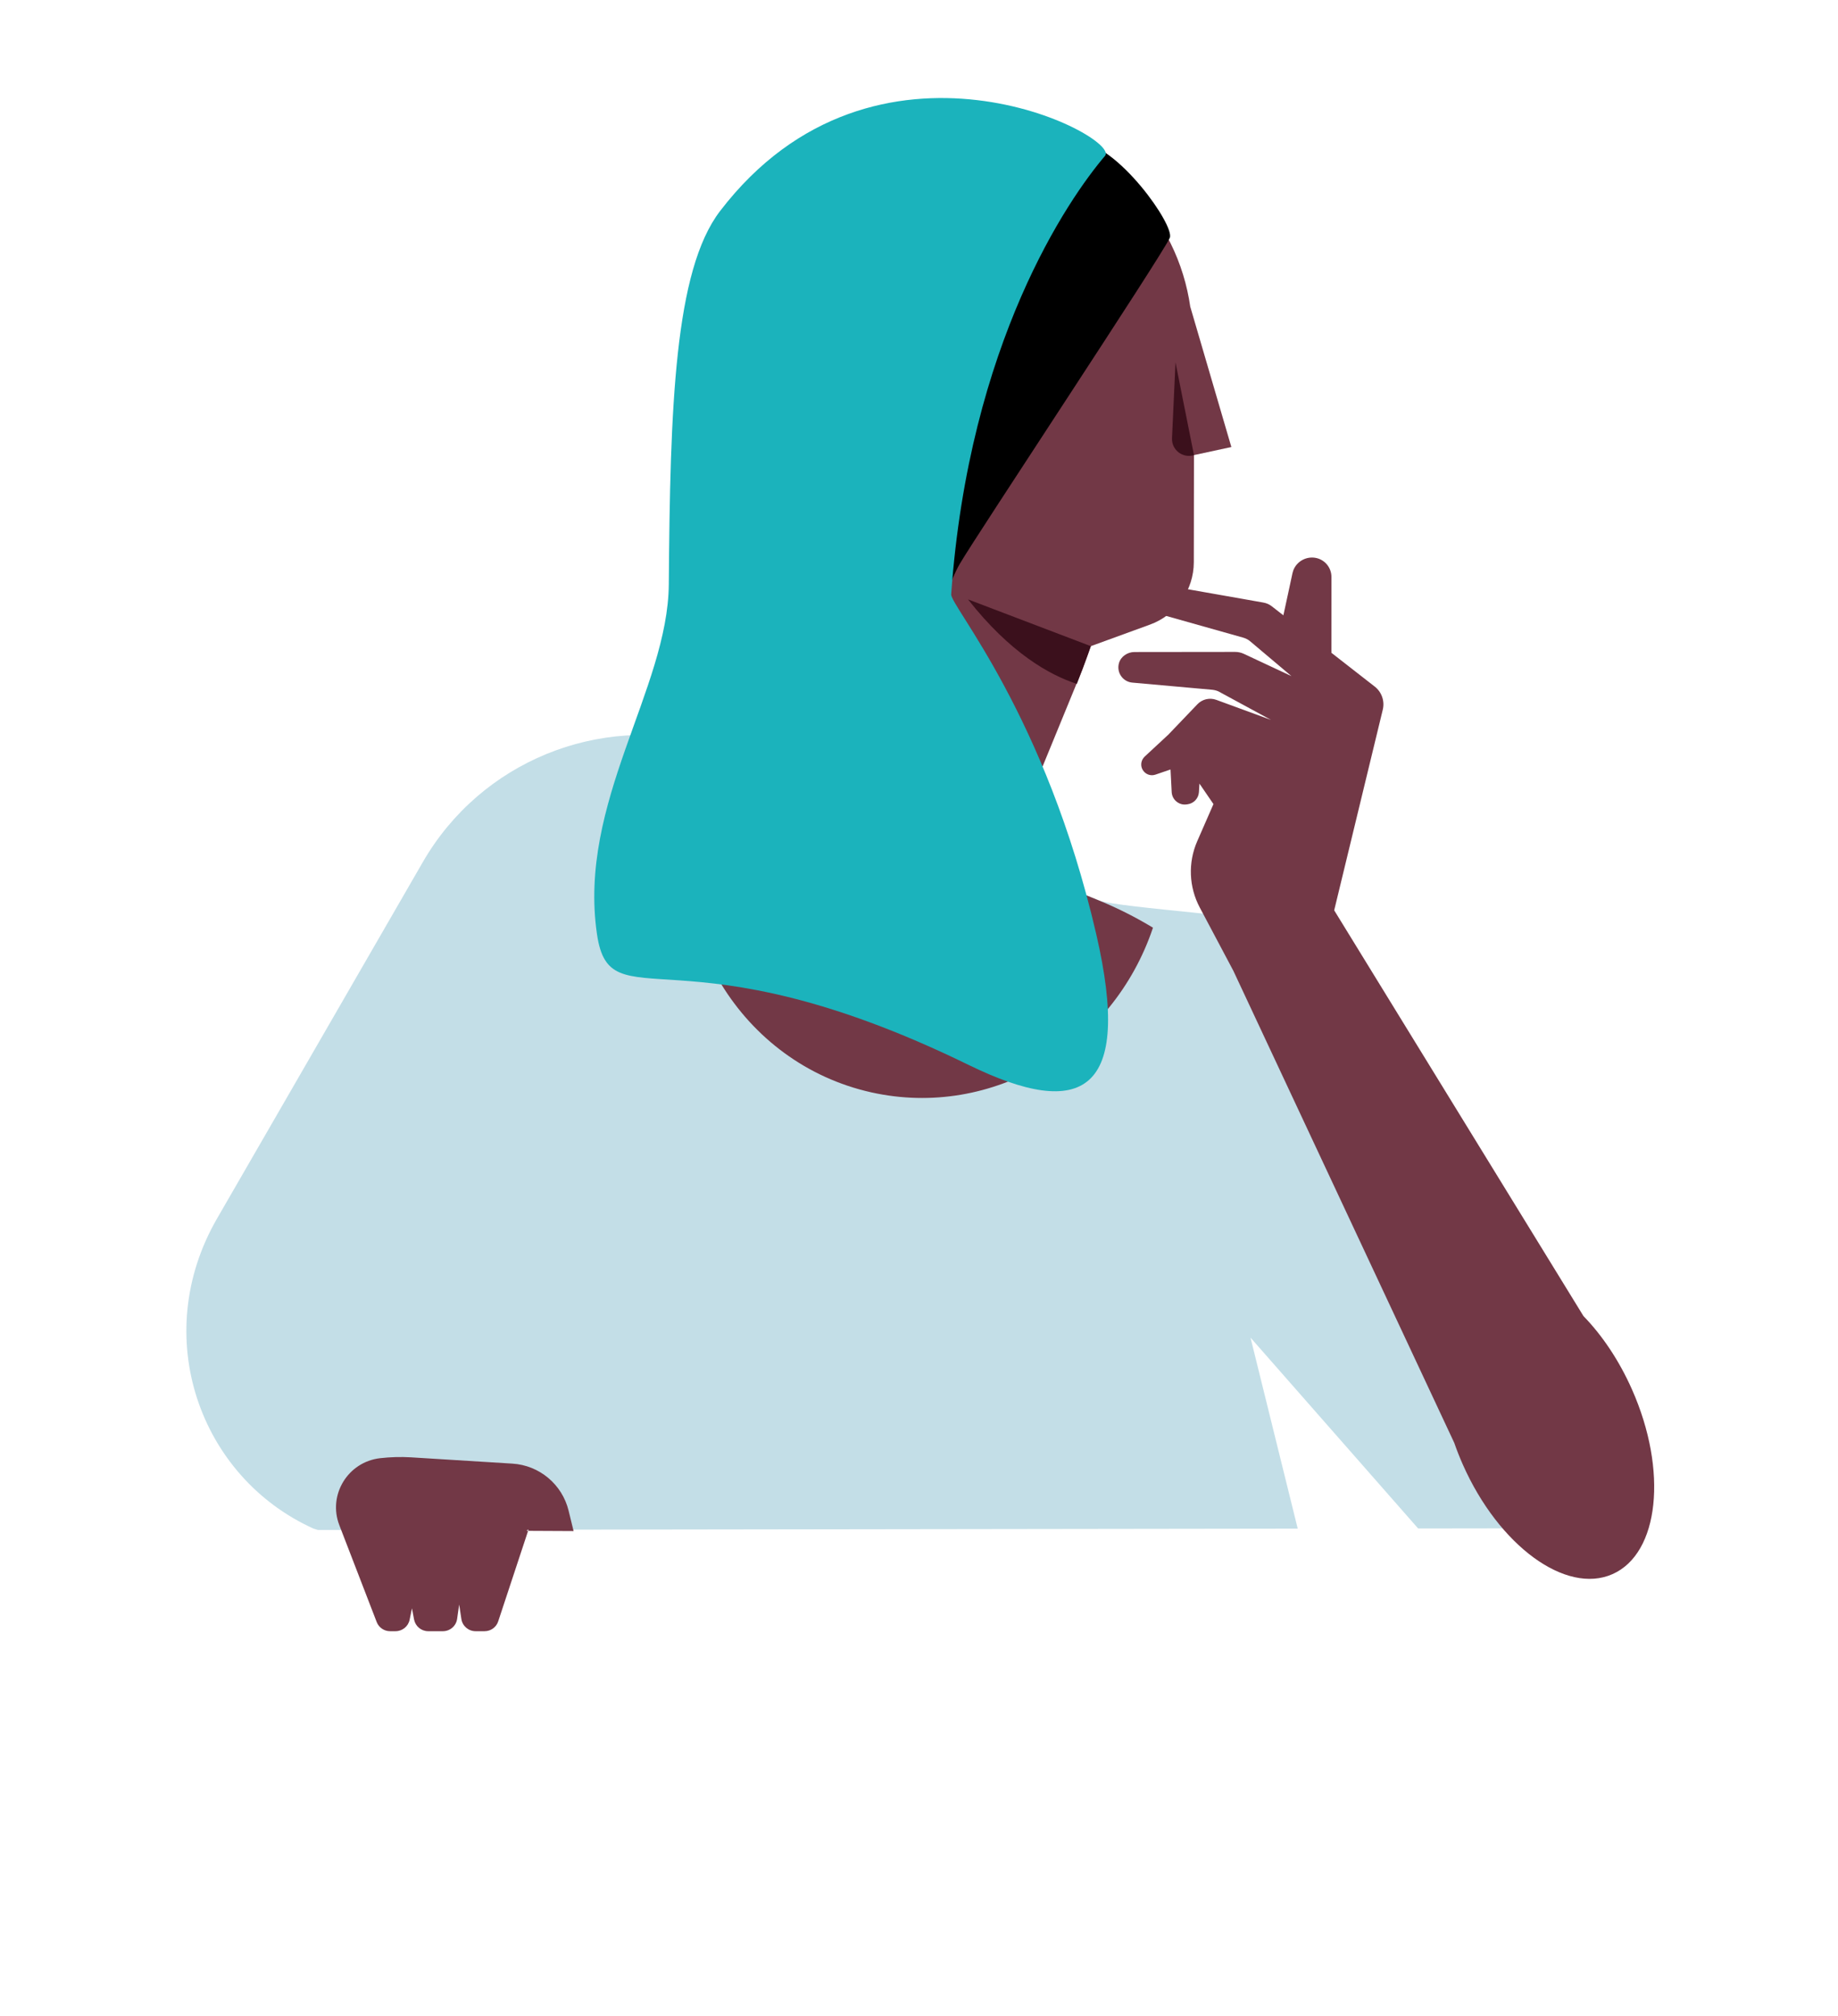 <svg width="300" height="329" viewBox="0 0 300 329" fill="none" xmlns="http://www.w3.org/2000/svg">
<path fill-rule="evenodd" clip-rule="evenodd" d="M231.376 249.468L260.083 249.428L244.351 219.251L240.305 194.606C237.332 176.497 226.573 160.79 211.163 151.411C208.349 149.709 182.395 148.199 179.289 146.933L120.545 123.022C118.939 122.366 117.332 121.829 115.707 121.383C97.785 116.545 78.51 124.255 69.017 140.7L35.426 198.883C24.341 218.086 32.578 241.095 51.172 249.49L51.915 249.716L211.816 249.495L204.109 218.317L231.467 249.467L231.376 249.468Z" fill="#C3DEE7"/>
<path fill-rule="evenodd" clip-rule="evenodd" d="M217.318 94.157L217.313 106.146C217.316 106.209 217.318 106.265 217.319 106.314C217.319 106.329 217.318 106.343 217.318 106.357C217.317 106.378 217.316 106.397 217.313 106.415V106.546L220.017 108.655L224.389 112.064C225.535 112.961 226.048 114.457 225.689 115.866L217.768 148.575L217.768 148.576L258.454 214.802C261.493 217.928 264.267 222.023 266.382 226.799C272.255 240.051 270.826 253.543 263.198 256.919C255.57 260.299 244.628 252.282 238.76 239.03C238.238 237.851 237.774 236.671 237.366 235.495L201.303 158.436L195.833 148.129C194.044 144.773 193.891 140.794 195.406 137.313L198.062 131.238L195.775 127.896L195.689 129.301C195.617 130.327 194.826 131.152 193.809 131.271L193.627 131.295C192.405 131.444 191.311 130.514 191.244 129.291L191.052 125.59L188.583 126.434C187.802 126.702 186.934 126.376 186.517 125.662C186.191 125.12 186.205 124.463 186.488 123.941C186.579 123.778 186.689 123.624 186.828 123.495L190.693 119.908L195.44 114.946C196.235 114.112 197.448 113.833 198.527 114.227L207.45 117.497L198.877 112.846C198.542 112.697 198.192 112.611 197.827 112.577L184.819 111.412C183.271 111.278 182.211 109.763 182.633 108.248C182.945 107.14 184.028 106.421 185.169 106.421L201.596 106.402C202.085 106.402 202.569 106.507 203.015 106.713L210.792 110.353L204.084 104.695C203.749 104.402 203.351 104.196 202.929 104.076L189.154 100.193C187.807 99.819 187.073 98.371 187.552 97.067C187.955 95.974 189.072 95.331 190.213 95.528L202.934 97.767L206.203 98.347C206.707 98.433 207.182 98.639 207.584 98.956L209.474 100.428L209.474 100.426L210.183 97.156L210.184 97.157L210.951 93.586C211.018 93.27 211.123 92.973 211.272 92.704C211.919 91.515 213.262 90.82 214.662 91.04C216.186 91.28 217.318 92.608 217.318 94.157ZM129.744 126.768L120.541 123.023C118.945 122.366 117.324 121.824 115.704 121.383C114.433 124.102 113.431 127.007 112.75 130.061C107.869 151.987 121.069 173.578 142.223 178.291C161.972 182.687 181.682 170.835 188.189 151.412C185.374 149.71 182.402 148.204 179.29 146.934L172.35 144.109C170.381 140.25 169.146 135.302 169.707 129.072L129.763 126.023C129.763 126.023 129.842 126.336 129.744 126.768ZM55.389 248.938L61.483 264.737C61.833 265.638 62.696 266.237 63.669 266.237H64.556C65.673 266.237 66.632 265.456 66.858 264.372L67.241 262.502L67.586 264.334C67.807 265.437 68.766 266.237 69.893 266.237H72.285C73.455 266.237 74.452 265.384 74.611 264.224L74.946 261.884L75.306 264.248C75.483 265.398 76.466 266.237 77.631 266.237H79.089C80.105 266.237 81.007 265.595 81.318 264.626L86.198 249.856L93.621 249.893L92.811 246.575C91.761 242.269 88.045 239.157 83.629 238.884L67.078 237.858C65.39 237.757 63.703 237.81 62.049 237.997C56.775 238.601 53.481 244 55.389 248.938ZM86.198 249.856L85.931 249.854L86.281 249.605L86.198 249.856Z" fill="#723846"/>
<path fill-rule="evenodd" clip-rule="evenodd" d="M118.684 123.106C118.581 123.029 141.998 98.122 143.066 85.183C140.423 83.688 137.938 81.817 135.688 79.567C122.248 66.127 122.289 44.263 135.78 30.772C149.271 17.281 171.135 17.24 184.575 30.68C190.033 36.137 193.268 42.984 194.281 50.096L194.288 50.098L200.983 72.961L194.881 74.279L194.855 91.754C194.848 96.308 191.99 100.381 187.707 101.942L178.049 105.461L178.046 105.462L178.047 105.463C178.047 105.463 177.538 106.949 176.641 109.331L164.442 139.068L164.421 139.067C160.651 144.037 153.241 148.218 146.257 148.218C130.008 148.218 120.693 136.104 118.684 123.106Z" fill="#723846"/>
<path fill-rule="evenodd" clip-rule="evenodd" d="M175.764 111.62C171.326 110.18 164.899 106.602 158 97.83L178.047 105.462C178.047 105.462 177.201 107.937 175.764 111.62ZM194.881 74.279C193.047 74.851 191.208 73.433 191.296 71.515L191.866 59.154L194.881 74.279Z" fill="#3B101C"/>
<path fill-rule="evenodd" clip-rule="evenodd" d="M190.932 38.825C191.808 36.848 182.415 23.548 176.138 23.19C167.637 22.706 157.769 62.351 155.649 76.086C155.601 76.187 148.316 92.827 152.597 101.838C154.183 98.71 154.909 95.029 156.678 91.993C159.317 87.464 189.654 41.707 190.932 38.825Z" fill="black"/>
<path fill-rule="evenodd" clip-rule="evenodd" d="M155.254 97.001C158.169 55.916 174.383 32.454 180.362 25.439C183.039 22.298 142.906 1.306 117.525 34.453C110.094 44.158 109.38 66.389 109.161 95.351C109.031 112.496 94.294 130.976 97.44 152.475C99.583 167.115 111.073 150.829 158.082 173.804C176.743 182.924 184.906 178.348 178.932 152.475C170.648 116.596 155.118 98.91 155.254 97.001Z" fill="#1BB3BC"/>
</svg>
